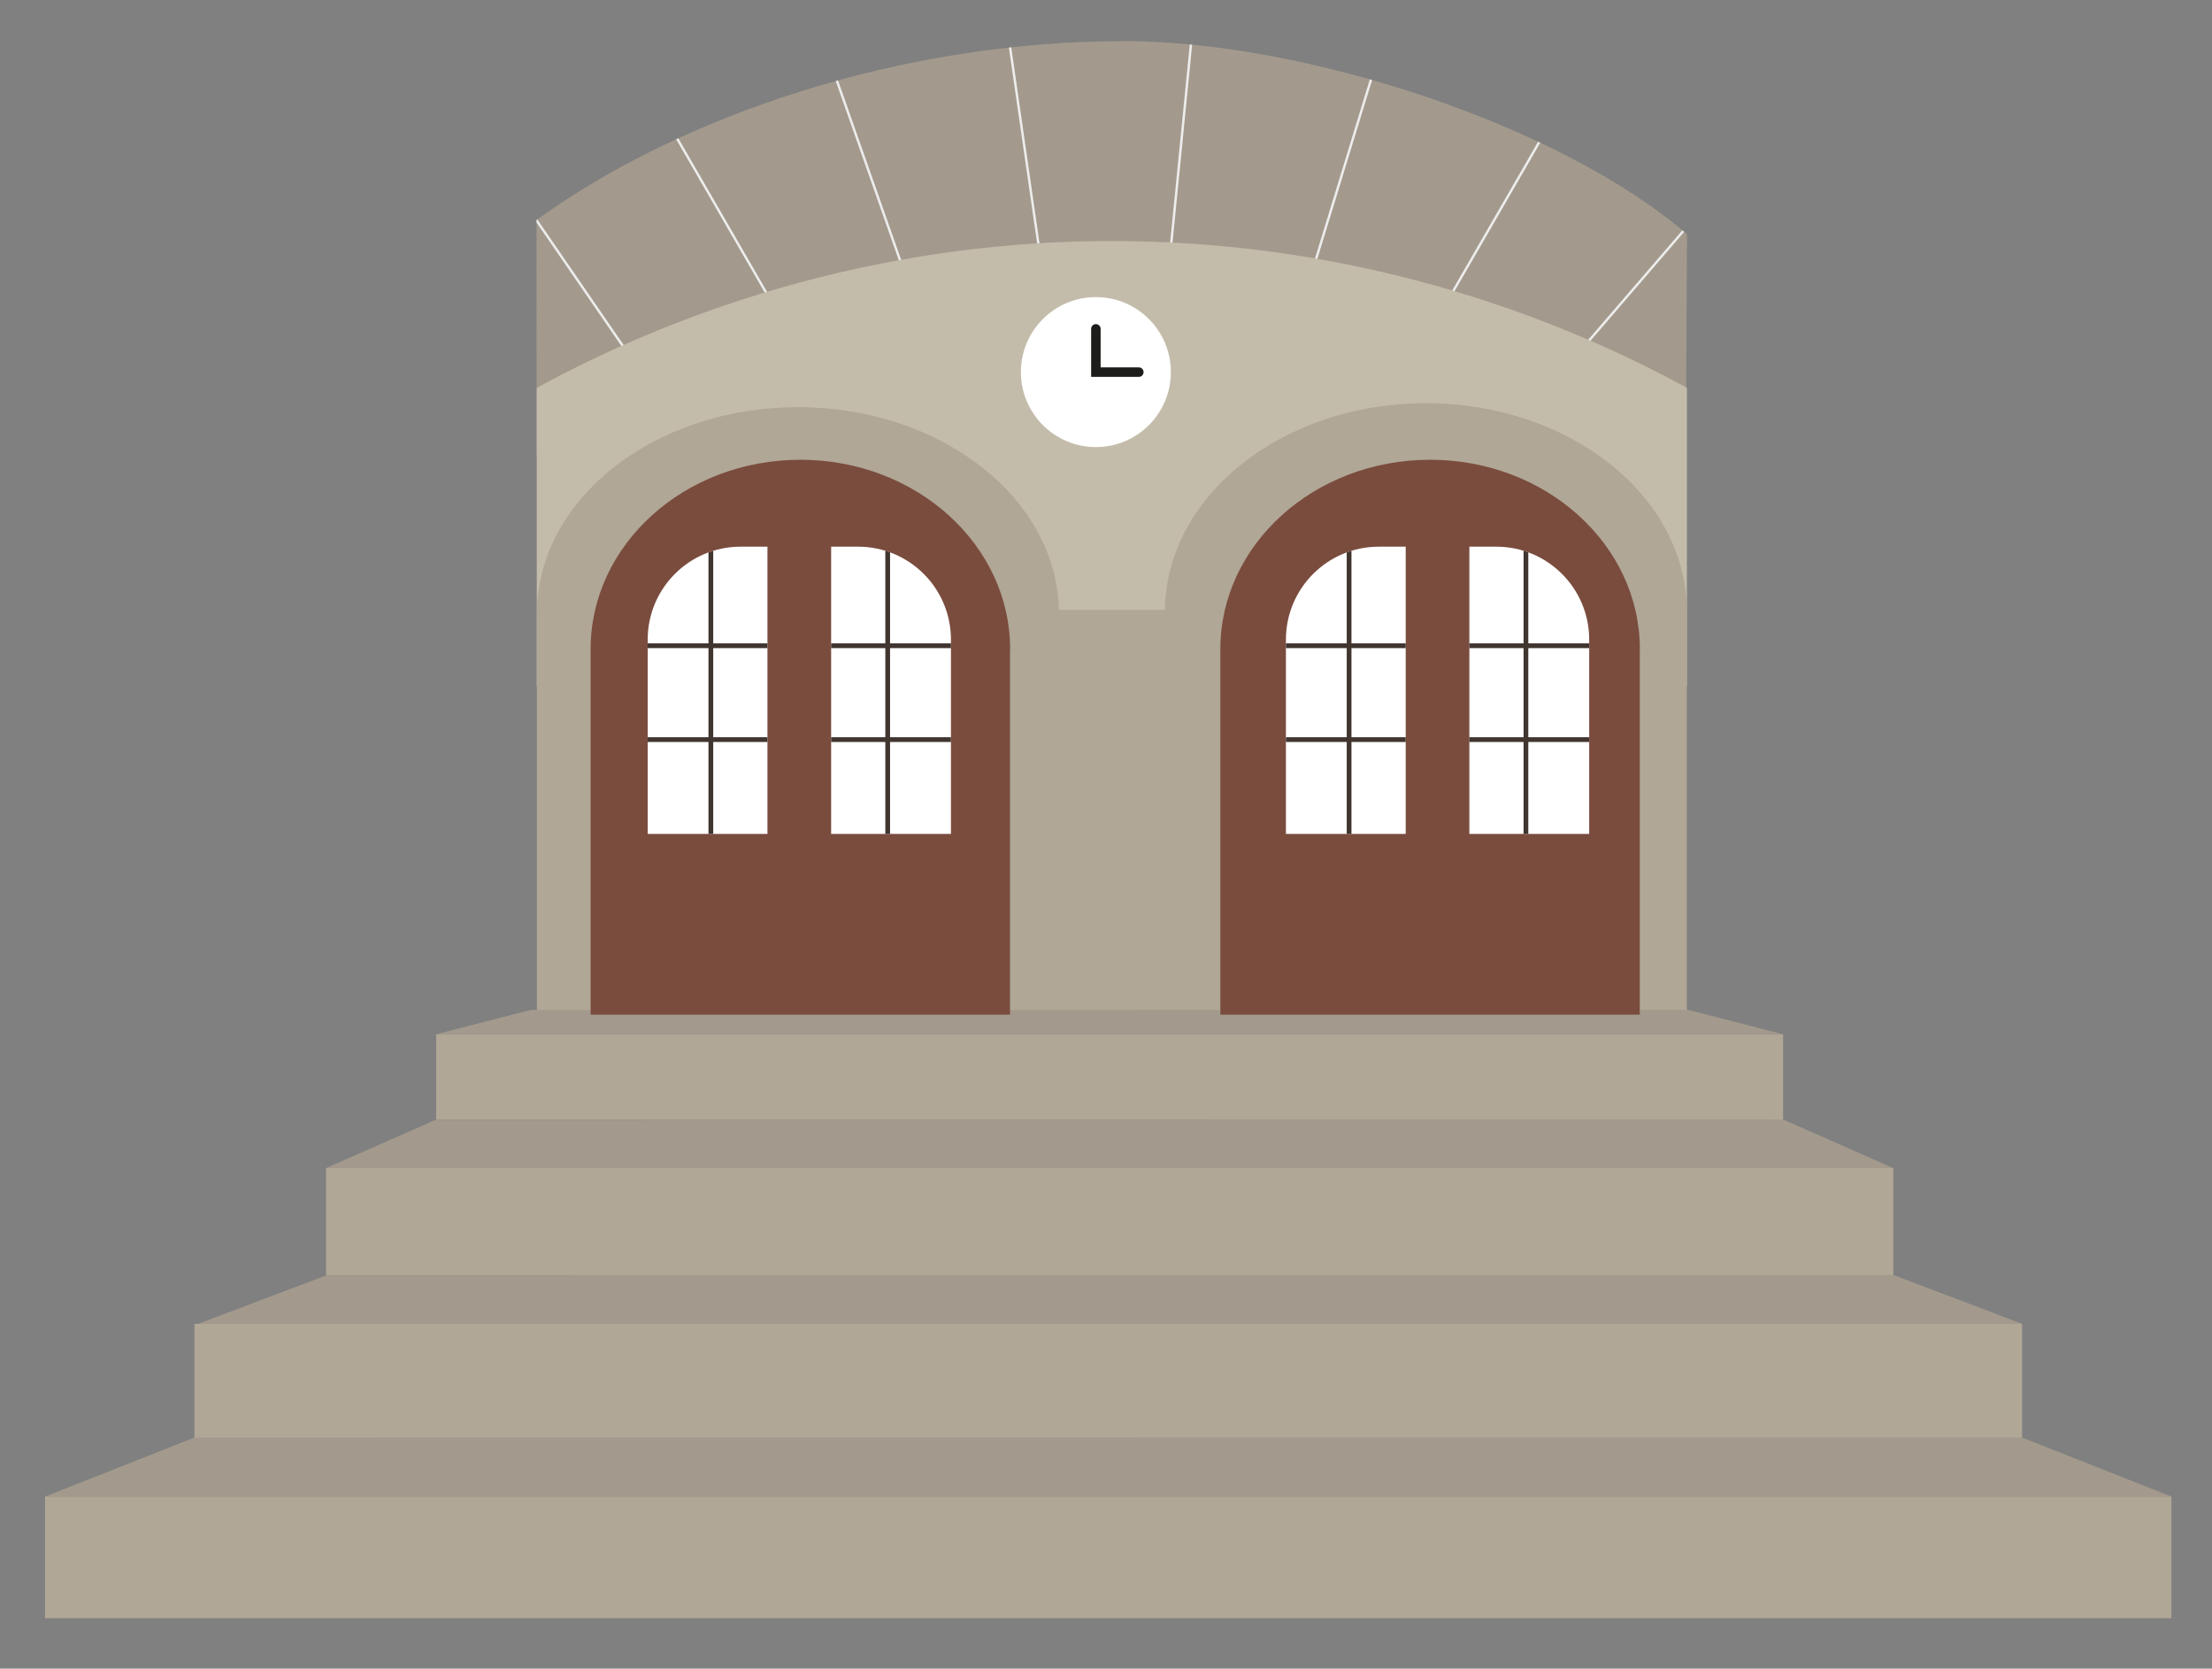 <?xml version="1.0" encoding="UTF-8"?>
<svg id="Ebene_1" data-name="Ebene 1" xmlns="http://www.w3.org/2000/svg" xmlns:xlink="http://www.w3.org/1999/xlink" viewBox="0 0 465.8 351.32">
  <rect x="0" y="0" width="465.8" height="351.32" fill="#808080" stroke="none"/>
  <defs>
    <style>
      .cls-1 {
        clip-path: url(#clippath);
      }

      .cls-2 {
        fill: #fff;
      }

      .cls-3 {
        fill: #c4bcaa;
      }

      .cls-4 {
        fill: #b0a796;
      }

      .cls-5 {
        fill: #a39a8d;
      }

      .cls-6 {
        fill: #7a4c3e;
      }

      .cls-7 {
        clip-path: url(#clippath-1);
      }

      .cls-8 {
        clip-path: url(#clippath-4);
      }

      .cls-9 {
        clip-path: url(#clippath-3);
      }

      .cls-10 {
        clip-path: url(#clippath-2);
      }

      .cls-11 {
        stroke: #1d1d1b;
        stroke-linecap: round;
        stroke-width: 2px;
      }

      .cls-11, .cls-12, .cls-13 {
        fill: none;
        stroke-miterlimit: 10;
      }

      .cls-12 {
        stroke: #413530;
      }

      .cls-13 {
        stroke: #ededed;
        stroke-width: .5px;
      }
    </style>
    <clipPath id="clippath">
      <path class="cls-5" d="M236.51,8.65c38.48,0,92.2,17.79,118.73,40.66l-.26,50.83c-26.38-25.49-71.71-48.94-114.35-48.94-46.66,0-94.23,20.13-127.62,44.83l-.03-49.72c30.7-22.17,77.04-37.64,123.53-37.64Z"/>
    </clipPath>
    <clipPath id="clippath-1">
      <path class="cls-2" d="M290.34,115.1h5.67v60.48h-25.22v-40.92c0-10.79,8.76-19.56,19.56-19.56Z"/>
    </clipPath>
    <clipPath id="clippath-2">
      <path class="cls-2" d="M309.41,115.1h25.22v60.48h-5.67c-10.79,0-19.56-8.76-19.56-19.56v-40.92h0Z" transform="translate(644.05 290.68) rotate(-180)"/>
    </clipPath>
    <clipPath id="clippath-3">
      <path class="cls-2" d="M155.94,115.1h5.67v60.48h-25.22v-40.92c0-10.79,8.76-19.56,19.56-19.56Z"/>
    </clipPath>
    <clipPath id="clippath-4">
      <path class="cls-2" d="M175.01,115.1h25.22v60.48h-5.67c-10.79,0-19.56-8.76-19.56-19.56v-40.92h0Z" transform="translate(375.25 290.68) rotate(-180)"/>
    </clipPath>
  </defs>
  <g>
    <path class="cls-5" d="M236.51,8.65c38.48,0,92.2,17.79,118.73,40.66l-.26,50.83c-26.38-25.49-71.71-48.94-114.35-48.94-46.66,0-94.23,20.13-127.62,44.83l-.03-49.72c30.7-22.17,77.04-37.64,123.53-37.64Z"/>
    <g class="cls-1">
      <line class="cls-13" x1="133.03" y1="75.57" x2="105.08" y2="34.91"/>
      <line class="cls-13" x1="218.92" y1="53.11" x2="211.47" y2="1.46"/>
      <line class="cls-13" x1="332.05" y1="74.69" x2="362.62" y2="39.18"/>
      <line class="cls-13" x1="304.14" y1="64.54" x2="329.55" y2="20.53"/>
      <line class="cls-13" x1="276.4" y1="56.94" x2="291.97" y2="6.1"/>
      <line class="cls-13" x1="246.56" y1="52.04" x2="251.62" y2="1.03"/>
      <line class="cls-13" x1="141.5" y1="27.29" x2="163.52" y2="65.4"/>
      <line class="cls-13" x1="175.38" y1="14.58" x2="191.48" y2="60.32"/>
    </g>
  </g>
  <path class="cls-3" d="M355.24,144.5H113.03v-62.84c19.96-10.89,64.13-31.5,123.64-30.9,56.63,.57,98.68,20.05,118.56,30.9v62.84Z"/>
  <g>
    <rect class="cls-4" x="117.86" y="128.4" width="230.33" height="84.88"/>
    <path class="cls-4" d="M355.24,128.86c0-24.28-24.61-43.97-54.97-43.97s-54.97,19.69-54.97,43.97c0,.03,0,.05,0,.07v84.71h109.91v-84.03c0-.25,.02-.5,.02-.75Z"/>
    <path class="cls-4" d="M223,129.23c0-24.02-24.61-43.5-54.97-43.5s-54.97,19.47-54.97,43.5c0,.02,0,.05,0,.07v83.79h109.91v-83.13c0-.25,.02-.49,.02-.74Z"/>
  </g>
  <g>
    <rect class="cls-4" x="9.48" y="315.1" width="447.78" height="25.61"/>
    <rect class="cls-4" x="40.93" y="278.73" width="384.88" height="24.59"/>
    <rect class="cls-4" x="68.66" y="245.94" width="330.04" height="22.54"/>
    <rect class="cls-4" x="91.84" y="217.77" width="283.64" height="17.93"/>
    <path class="cls-5" d="M9.48,315.1c10.48-4.14,20.97-8.28,31.45-12.42,128.28-.01,256.55-.02,384.83-.03,10.5,4.15,21,8.3,31.5,12.45-149.26,0-298.52,0-447.78,0Z"/>
    <path class="cls-5" d="M41.76,278.72c8.99-3.4,17.98-6.81,26.98-10.21,110.02,0,220.04-.02,330.06-.03,9.01,3.42,18.01,6.83,27.02,10.25-128.02,0-256.03,0-384.05,0Z"/>
    <path class="cls-5" d="M68.66,245.94c7.73-3.4,15.46-6.81,23.18-10.21,94.55,0,189.1-.02,283.64-.03,7.74,3.42,15.48,6.83,23.22,10.25-110.01,0-220.03,0-330.04,0Z"/>
    <path class="cls-5" d="M91.84,217.76c6.64-1.71,13.28-3.41,19.92-5.12,81.25,0,162.51,0,243.76-.01,6.65,1.71,13.3,3.42,19.96,5.14-94.55,0-189.09,0-283.64,0Z"/>
  </g>
  <circle class="cls-2" cx="230.77" cy="78.34" r="15.79"/>
  <g>
    <path class="cls-6" d="M345.32,136.7c0-22.03-19.78-39.9-44.17-39.9s-44.17,17.86-44.17,39.9c0,.02,0,.05,0,.07v76.86h88.32v-76.25c0-.23,.02-.45,.02-.68Z"/>
    <g>
      <path class="cls-2" d="M290.34,115.1h5.67v60.48h-25.22v-40.92c0-10.79,8.76-19.56,19.56-19.56Z"/>
      <g class="cls-7">
        <line class="cls-12" x1="284.09" y1="114.12" x2="284.09" y2="177.18"/>
        <line class="cls-12" x1="269.6" y1="135.96" x2="297.64" y2="135.96"/>
        <line class="cls-12" x1="269.6" y1="155.72" x2="297.64" y2="155.72"/>
      </g>
    </g>
    <g>
      <path class="cls-2" d="M309.41,115.1h25.22v60.48h-5.67c-10.79,0-19.56-8.76-19.56-19.56v-40.92h0Z" transform="translate(644.05 290.68) rotate(-180)"/>
      <g class="cls-10">
        <line class="cls-12" x1="321.33" y1="114.12" x2="321.33" y2="177.18"/>
        <line class="cls-12" x1="335.82" y1="135.96" x2="307.77" y2="135.96"/>
        <line class="cls-12" x1="335.82" y1="155.72" x2="307.77" y2="155.72"/>
      </g>
    </g>
  </g>
  <g>
    <path class="cls-6" d="M212.71,136.7c0-22.03-19.78-39.9-44.17-39.9s-44.17,17.86-44.17,39.9c0,.02,0,.05,0,.07v76.86h88.32v-76.25c0-.23,.02-.45,.02-.68Z"/>
    <g>
      <path class="cls-2" d="M155.94,115.1h5.67v60.48h-25.22v-40.92c0-10.79,8.76-19.56,19.56-19.56Z"/>
      <g class="cls-9">
        <line class="cls-12" x1="149.69" y1="114.12" x2="149.69" y2="177.18"/>
        <line class="cls-12" x1="135.2" y1="135.96" x2="163.24" y2="135.96"/>
        <line class="cls-12" x1="135.2" y1="155.72" x2="163.24" y2="155.72"/>
      </g>
    </g>
    <g>
      <path class="cls-2" d="M175.01,115.1h25.22v60.48h-5.67c-10.79,0-19.56-8.76-19.56-19.56v-40.92h0Z" transform="translate(375.25 290.68) rotate(-180)"/>
      <g class="cls-8">
        <line class="cls-12" x1="186.93" y1="114.12" x2="186.93" y2="177.18"/>
        <line class="cls-12" x1="201.42" y1="135.96" x2="173.37" y2="135.96"/>
        <line class="cls-12" x1="201.42" y1="155.72" x2="173.37" y2="155.72"/>
      </g>
    </g>
  </g>
  <path class="cls-11" d="M230.77,69.24v9.11h9.04"/>
</svg>